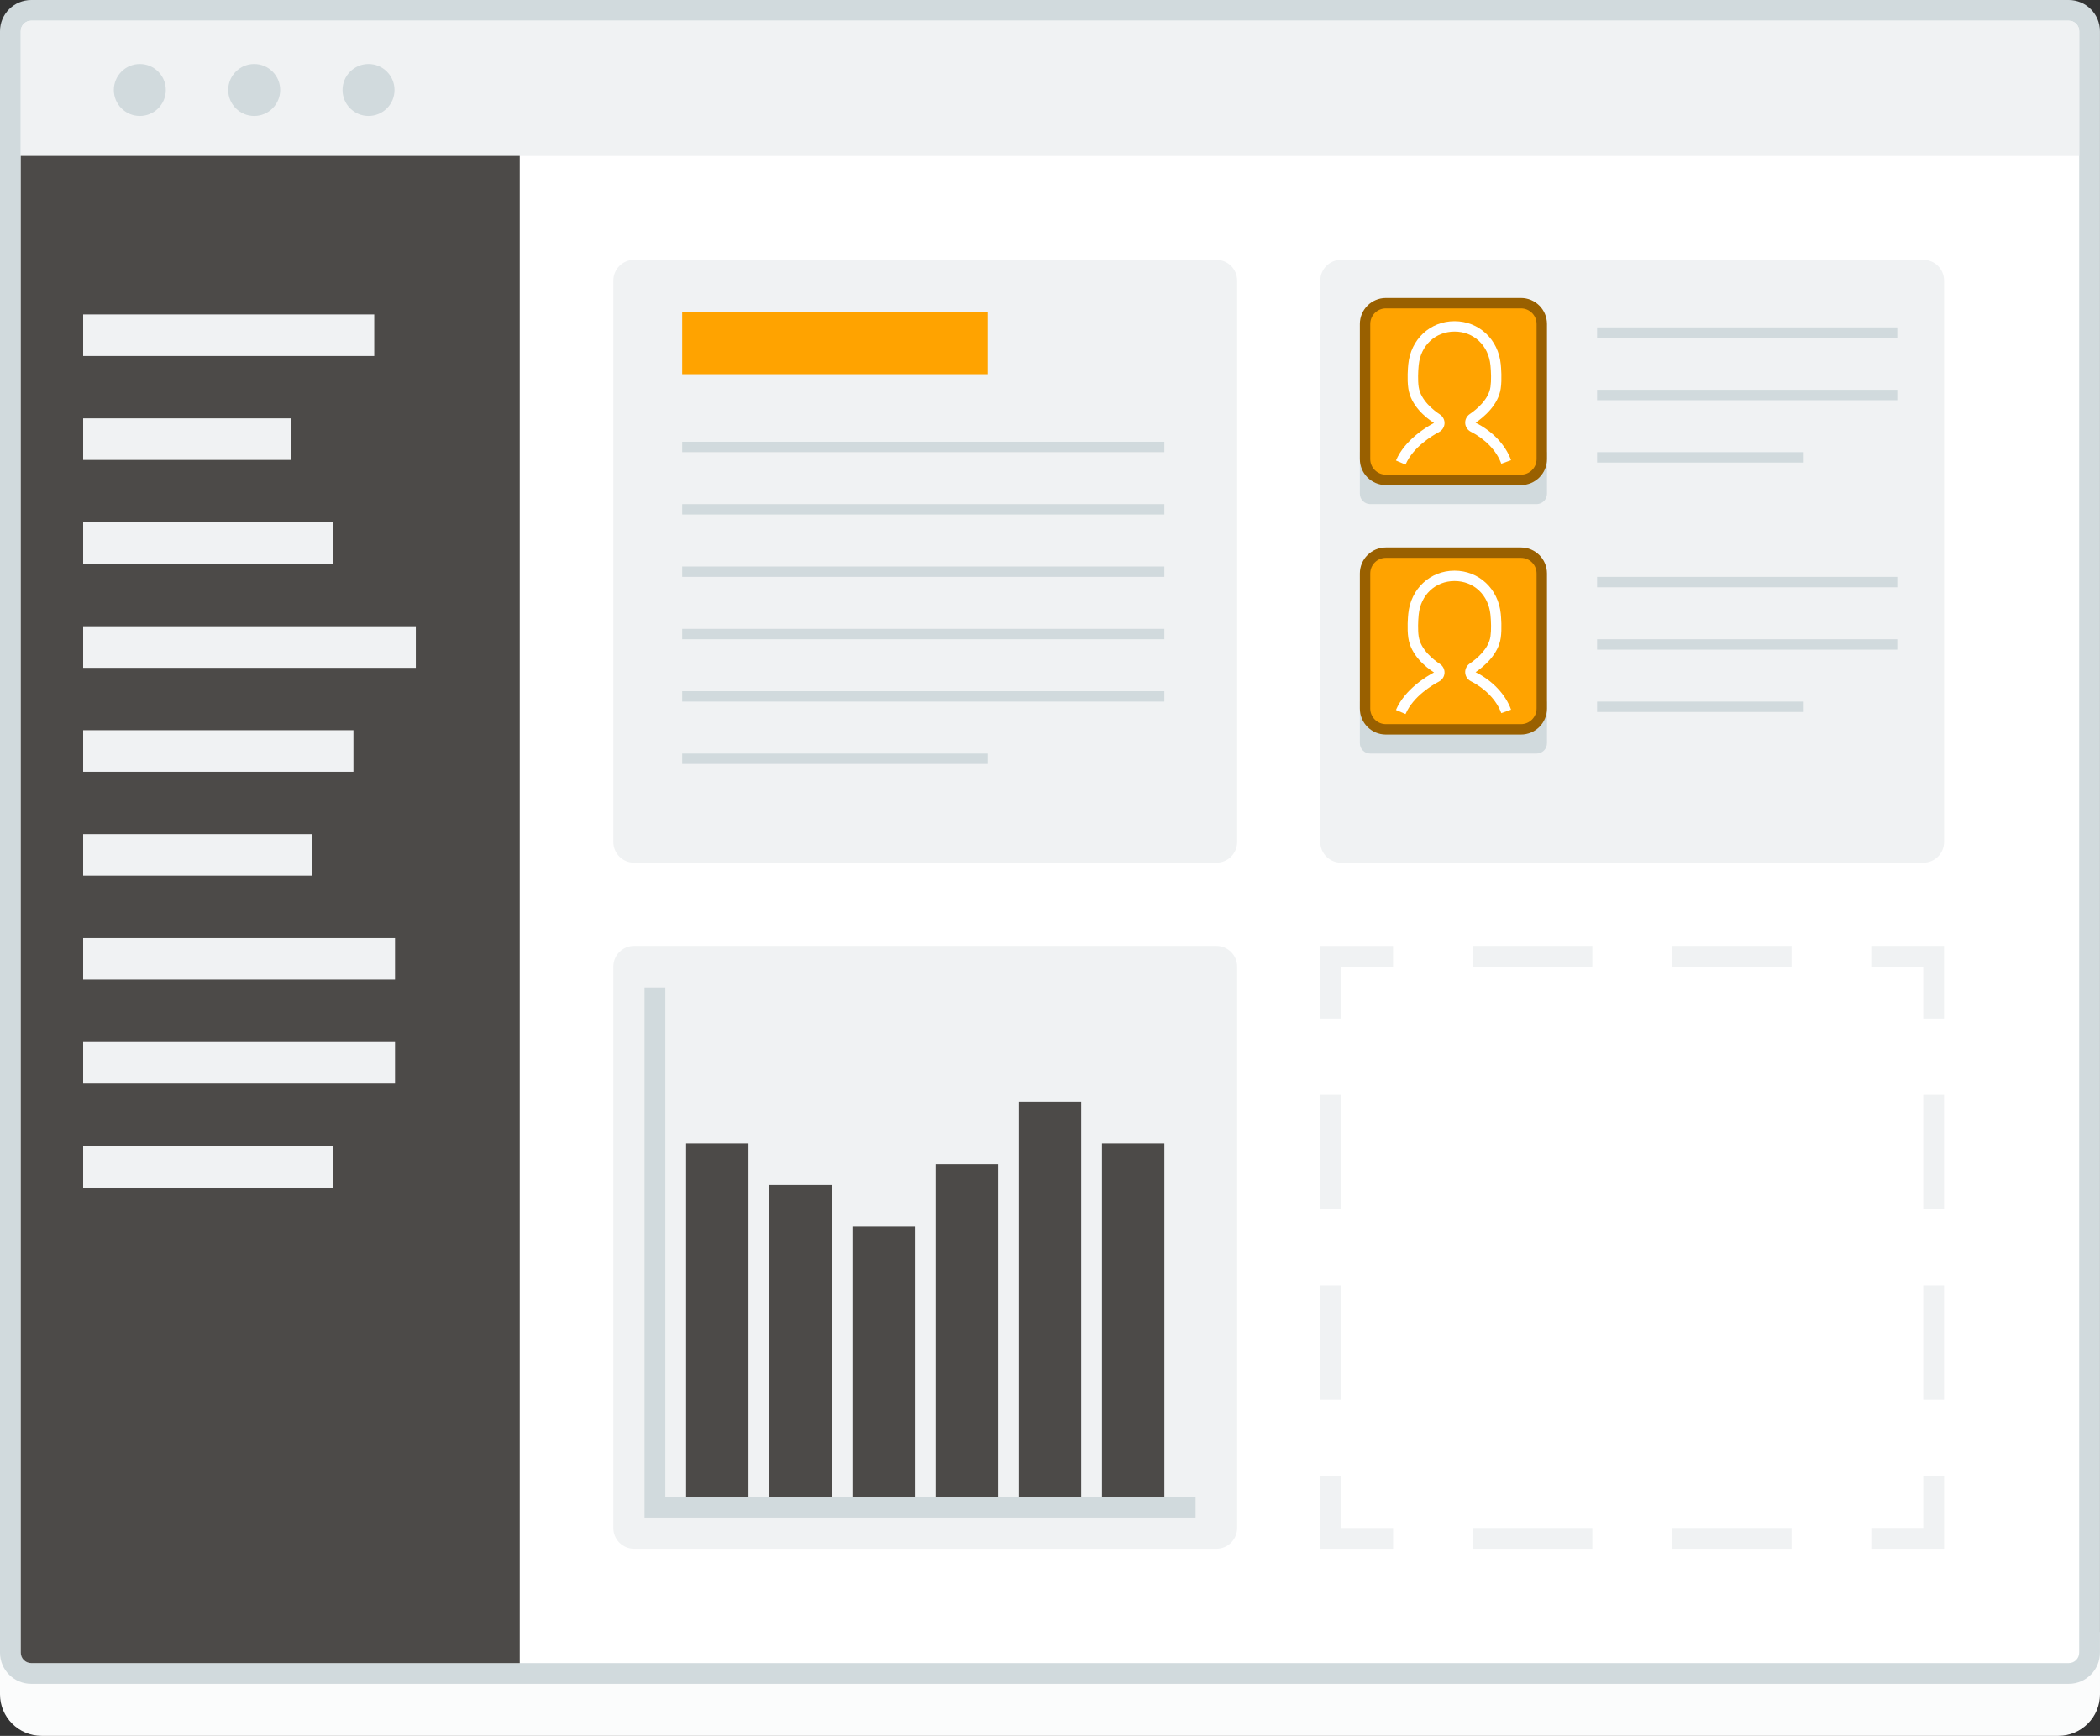 <?xml version="1.0" encoding="UTF-8" standalone="no"?><svg xmlns:inkscape="http://www.inkscape.org/namespaces/inkscape" xmlns:sodipodi="http://sodipodi.sourceforge.net/DTD/sodipodi-0.dtd" xmlns="http://www.w3.org/2000/svg" xmlns:svg="http://www.w3.org/2000/svg" width="71.261mm" height="58.914mm" viewBox="0 0 71.261 58.914" version="1.1" id="svg1"><rect x="0" y="0" width="71.261" height="58.914" fill="#333333" stroke="none"/><defs id="defs1"/><g inkscape:label="Calque 1" inkscape:groupmode="layer" id="layer1" transform="translate(-49.742,-121.973)"><path id="path376" d="m 49.742,177.359 v 2.117 c 0,0.779 0.632,1.411 1.411,1.411 h 68.439 c 0.779,0 1.411,-0.632 1.411,-1.411 v -2.117 H 49.742" style="fill:#fbfcfc;fill-opacity:1;fill-rule:nonzero;stroke:none;stroke-width:0.035"/><path id="path377" d="M 119.944,178.77 H 50.8 c -0.39,0 -0.706,-0.316 -0.706,-0.706 v -55.033 c 0,-0.389 0.316,-0.706 0.706,-0.706 h 69.144 c 0.389,0 0.706,0.316 0.706,0.706 v 55.033 c 0,0.39 -0.316,0.706 -0.706,0.706" style="fill:#ffffff;fill-opacity:1;fill-rule:nonzero;stroke:none;stroke-width:0.035"/><path id="path378" d="m 50.8,122.678 c -0.194,0 -0.353,0.158 -0.353,0.353 v 55.033 c 0,0.195 0.158,0.353 0.353,0.353 h 69.144 c 0.194,0 0.353,-0.158 0.353,-0.353 v -55.033 c 0,-0.194 -0.158,-0.353 -0.353,-0.353 z m 69.144,56.444 H 50.8 c -0.584,0 -1.058,-0.475 -1.058,-1.058 v -55.033 c 0,-0.584 0.475,-1.058 1.058,-1.058 h 69.144 c 0.583,0 1.058,0.475 1.058,1.058 v 55.033 c 0,0.584 -0.475,1.058 -1.058,1.058" style="fill:#d1dadd;fill-opacity:1;fill-rule:nonzero;stroke:none;stroke-width:0.035"/><path id="path379" d="m 50.447,127.265 v -4.24 c 0,-0.195 0.158,-0.353 0.353,-0.353 h 69.144 c 0.195,0 0.353,0.158 0.353,0.353 v 4.24 H 50.447" style="fill:#f0f2f3;fill-opacity:1;fill-rule:nonzero;stroke:none;stroke-width:0.035"/><path id="path380" d="m 55.369,125.026 c 0,0.487 -0.395,0.882 -0.882,0.882 -0.487,0 -0.882,-0.395 -0.882,-0.882 0,-0.487 0.395,-0.882 0.882,-0.882 0.487,0 0.882,0.395 0.882,0.882" style="fill:#d1dadd;fill-opacity:1;fill-rule:nonzero;stroke:none;stroke-width:0.035"/><path id="path381" d="m 59.25,125.026 c 0,0.487 -0.395,0.882 -0.882,0.882 -0.487,0 -0.882,-0.395 -0.882,-0.882 0,-0.487 0.395,-0.882 0.882,-0.882 0.487,0 0.882,0.395 0.882,0.882" style="fill:#d1dadd;fill-opacity:1;fill-rule:nonzero;stroke:none;stroke-width:0.035"/><path id="path382" d="m 63.13,125.026 c 0,0.487 -0.395,0.882 -0.882,0.882 -0.487,0 -0.882,-0.395 -0.882,-0.882 0,-0.487 0.395,-0.882 0.882,-0.882 0.487,0 0.882,0.395 0.882,0.882" style="fill:#d1dadd;fill-opacity:1;fill-rule:nonzero;stroke:none;stroke-width:0.035"/><path id="path383" d="M 67.381,178.417 H 50.8 c -0.195,0 -0.353,-0.158 -0.353,-0.353 v -50.8 h 16.933 v 51.153" style="fill:#4c4a48;fill-opacity:1;fill-rule:nonzero;stroke:none;stroke-width:0.035"/><path id="path384" d="M 62.442,134.056 H 52.564 v -1.411 h 9.878 v 1.411" style="fill:#f0f2f3;fill-opacity:1;fill-rule:nonzero;stroke:none;stroke-width:0.035"/><path id="path385" d="M 59.619,137.583 H 52.564 v -1.411 h 7.056 v 1.411" style="fill:#f0f2f3;fill-opacity:1;fill-rule:nonzero;stroke:none;stroke-width:0.035"/><path id="path386" d="M 61.031,141.111 H 52.564 v -1.411 h 8.467 v 1.411" style="fill:#f0f2f3;fill-opacity:1;fill-rule:nonzero;stroke:none;stroke-width:0.035"/><path id="path387" d="M 63.853,144.639 H 52.564 v -1.411 h 11.289 v 1.411" style="fill:#f0f2f3;fill-opacity:1;fill-rule:nonzero;stroke:none;stroke-width:0.035"/><path id="path388" d="M 61.736,148.167 H 52.564 v -1.411 h 9.172 v 1.411" style="fill:#f0f2f3;fill-opacity:1;fill-rule:nonzero;stroke:none;stroke-width:0.035"/><path id="path389" d="M 60.325,151.694 H 52.564 v -1.411 h 7.761 v 1.411" style="fill:#f0f2f3;fill-opacity:1;fill-rule:nonzero;stroke:none;stroke-width:0.035"/><path id="path390" d="M 63.147,155.222 H 52.564 v -1.411 h 10.583 v 1.411" style="fill:#f0f2f3;fill-opacity:1;fill-rule:nonzero;stroke:none;stroke-width:0.035"/><path id="path391" d="M 63.147,158.75 H 52.564 v -1.411 h 10.583 v 1.411" style="fill:#f0f2f3;fill-opacity:1;fill-rule:nonzero;stroke:none;stroke-width:0.035"/><path id="path392" d="M 61.031,162.278 H 52.564 v -1.411 h 8.467 v 1.411" style="fill:#f0f2f3;fill-opacity:1;fill-rule:nonzero;stroke:none;stroke-width:0.035"/><path id="path393" d="M 91.017,151.253 H 71.261 c -0.39,0 -0.706,-0.316 -0.706,-0.706 v -19.05 c 0,-0.389 0.316,-0.706 0.706,-0.706 H 91.017 c 0.389,0 0.706,0.316 0.706,0.706 v 19.05 c 0,0.39 -0.316,0.706 -0.706,0.706" style="fill:#f0f2f3;fill-opacity:1;fill-rule:nonzero;stroke:none;stroke-width:0.035"/><path id="path394" d="M 91.017,174.537 H 71.261 c -0.39,0 -0.706,-0.316 -0.706,-0.706 v -19.05 c 0,-0.389 0.316,-0.706 0.706,-0.706 H 91.017 c 0.389,0 0.706,0.316 0.706,0.706 v 19.05 c 0,0.39 -0.316,0.706 -0.706,0.706" style="fill:#f0f2f3;fill-opacity:1;fill-rule:nonzero;stroke:none;stroke-width:0.035"/><path id="path395" d="M 115.006,151.253 H 95.25 c -0.389,0 -0.706,-0.316 -0.706,-0.706 v -19.05 c 0,-0.389 0.316,-0.706 0.706,-0.706 h 19.756 c 0.389,0 0.706,0.316 0.706,0.706 v 19.05 c 0,0.39 -0.316,0.706 -0.706,0.706" style="fill:#f0f2f3;fill-opacity:1;fill-rule:nonzero;stroke:none;stroke-width:0.035"/><path id="path396" d="m 115.711,174.537 h -2.469 v -0.706 h 1.764 v -1.764 h 0.706 v 2.469" style="fill:#f0f2f3;fill-opacity:1;fill-rule:nonzero;stroke:none;stroke-width:0.035"/><path id="path397" d="m 103.776,174.537 h -4.057 v -0.706 h 4.057 z m 6.761,0 h -4.057 v -0.706 h 4.057 v 0.706" style="fill:#f0f2f3;fill-opacity:1;fill-rule:nonzero;stroke:none;stroke-width:0.035"/><path id="path398" d="m 97.014,174.537 h -2.469 v -2.469 h 0.706 v 1.764 h 1.764 v 0.706" style="fill:#f0f2f3;fill-opacity:1;fill-rule:nonzero;stroke:none;stroke-width:0.035"/><path id="path399" d="m 95.25,163.013 h -0.706 v -3.881 h 0.706 z m 0,6.467 h -0.706 v -3.881 h 0.706 v 3.881" style="fill:#f0f2f3;fill-opacity:1;fill-rule:nonzero;stroke:none;stroke-width:0.035"/><path id="path400" d="m 95.25,156.545 h -0.706 v -2.469 h 2.469 v 0.706 h -1.764 v 1.764" style="fill:#f0f2f3;fill-opacity:1;fill-rule:nonzero;stroke:none;stroke-width:0.035"/><path id="path401" d="m 103.776,154.781 h -4.057 v -0.706 h 4.057 z m 6.761,0 h -4.057 v -0.706 h 4.057 v 0.706" style="fill:#f0f2f3;fill-opacity:1;fill-rule:nonzero;stroke:none;stroke-width:0.035"/><path id="path402" d="m 115.711,156.545 h -0.706 v -1.764 h -1.764 v -0.706 h 2.469 v 2.469" style="fill:#f0f2f3;fill-opacity:1;fill-rule:nonzero;stroke:none;stroke-width:0.035"/><path id="path403" d="m 115.711,163.013 h -0.706 v -3.881 h 0.706 z m 0,6.467 h -0.706 v -3.881 h 0.706 v 3.881" style="fill:#f0f2f3;fill-opacity:1;fill-rule:nonzero;stroke:none;stroke-width:0.035"/><path id="path404" d="M 89.253,137.319 H 72.892 v -0.353 h 16.361 v 0.353" style="fill:#d1dadd;fill-opacity:1;fill-rule:nonzero;stroke:none;stroke-width:0.035"/><path id="path405" d="M 89.253,139.435 H 72.892 v -0.353 h 16.361 v 0.353" style="fill:#d1dadd;fill-opacity:1;fill-rule:nonzero;stroke:none;stroke-width:0.035"/><path id="path406" d="M 89.253,141.552 H 72.892 v -0.353 h 16.361 v 0.353" style="fill:#d1dadd;fill-opacity:1;fill-rule:nonzero;stroke:none;stroke-width:0.035"/><path id="path407" d="M 89.253,143.669 H 72.892 v -0.353 h 16.361 v 0.353" style="fill:#d1dadd;fill-opacity:1;fill-rule:nonzero;stroke:none;stroke-width:0.035"/><path id="path408" d="M 89.253,145.785 H 72.892 v -0.353 h 16.361 v 0.353" style="fill:#d1dadd;fill-opacity:1;fill-rule:nonzero;stroke:none;stroke-width:0.035"/><path id="path409" d="M 83.256,147.902 H 72.892 v -0.353 h 10.364 v 0.353" style="fill:#d1dadd;fill-opacity:1;fill-rule:nonzero;stroke:none;stroke-width:0.035"/><path id="path410" d="M 83.256,134.673 H 72.892 v -2.117 h 10.364 v 2.117" style="fill:#ffa300;fill-opacity:1;fill-rule:nonzero;stroke:none;stroke-width:0.035"/><path id="path411" d="M 90.311,173.478 H 71.614 V 155.487 h 0.706 v 17.286 h 17.992 v 0.706" style="fill:#d1dadd;fill-opacity:1;fill-rule:nonzero;stroke:none;stroke-width:0.035"/><path id="path412" d="m 75.142,172.773 h -2.117 v -11.994 h 2.117 v 11.994" style="fill:#4c4a48;fill-opacity:1;fill-rule:nonzero;stroke:none;stroke-width:0.035"/><path id="path413" d="m 77.964,172.773 h -2.117 v -10.583 h 2.117 v 10.583" style="fill:#4c4a48;fill-opacity:1;fill-rule:nonzero;stroke:none;stroke-width:0.035"/><path id="path414" d="m 80.786,172.773 h -2.117 v -9.172 h 2.117 v 9.172" style="fill:#4c4a48;fill-opacity:1;fill-rule:nonzero;stroke:none;stroke-width:0.035"/><path id="path415" d="m 83.608,172.773 h -2.117 v -11.289 h 2.117 v 11.289" style="fill:#4c4a48;fill-opacity:1;fill-rule:nonzero;stroke:none;stroke-width:0.035"/><path id="path416" d="m 86.431,172.773 h -2.117 v -13.406 h 2.117 v 13.406" style="fill:#4c4a48;fill-opacity:1;fill-rule:nonzero;stroke:none;stroke-width:0.035"/><path id="path417" d="m 89.253,172.773 h -2.117 v -11.994 h 2.117 v 11.994" style="fill:#4c4a48;fill-opacity:1;fill-rule:nonzero;stroke:none;stroke-width:0.035"/><path id="path418" d="m 101.884,139.082 h -5.644 c -0.195,0 -0.353,-0.158 -0.353,-0.353 v -1.411 h 6.35 v 1.411 c 0,0.195 -0.158,0.353 -0.353,0.353" style="fill:#d1dadd;fill-opacity:1;fill-rule:nonzero;stroke:none;stroke-width:0.035"/><path id="path419" d="m 101.355,138.26 h -4.586 c -0.389,0 -0.706,-0.316 -0.706,-0.706 v -4.586 c 0,-0.389 0.316,-0.706 0.706,-0.706 h 4.586 c 0.39,0 0.706,0.316 0.706,0.706 v 4.586 c 0,0.39 -0.316,0.706 -0.706,0.706" style="fill:#ffa300;fill-opacity:1;fill-rule:nonzero;stroke:none;stroke-width:0.035"/><path id="path420" d="m 96.769,132.439 c -0.292,0 -0.529,0.237 -0.529,0.529 v 4.586 c 0,0.291 0.237,0.529 0.529,0.529 h 4.586 c 0.292,0 0.529,-0.238 0.529,-0.529 v -4.586 c 0,-0.292 -0.237,-0.529 -0.529,-0.529 z m 4.586,5.997 h -4.586 c -0.486,0 -0.882,-0.396 -0.882,-0.882 v -4.586 c 0,-0.486 0.396,-0.882 0.882,-0.882 h 4.586 c 0.486,0 0.882,0.395 0.882,0.882 v 4.586 c 0,0.486 -0.395,0.882 -0.882,0.882" style="fill:#996000;fill-opacity:1;fill-rule:nonzero;stroke:none;stroke-width:0.035"/><path id="path421" d="m 97.436,137.741 -0.324,-0.139 c 0.306,-0.714 1.066,-1.156 1.292,-1.274 -0.289,-0.185 -0.79,-0.592 -0.873,-1.176 -0.045,-0.311 -0.012,-0.703 -0.001,-0.816 0.083,-0.847 0.743,-1.462 1.57,-1.462 0.826,0 1.486,0.615 1.569,1.462 0.011,0.113 0.044,0.507 -7e-4,0.818 -0.081,0.563 -0.57,0.972 -0.854,1.166 0.571,0.281 1.021,0.759 1.204,1.272 l -0.332,0.118 c -0.153,-0.429 -0.538,-0.834 -1.029,-1.082 -0.112,-0.056 -0.187,-0.167 -0.195,-0.288 -0.009,-0.122 0.05,-0.242 0.154,-0.313 0.236,-0.161 0.642,-0.495 0.704,-0.924 0.031,-0.217 0.02,-0.521 -0.001,-0.733 -0.066,-0.673 -0.567,-1.144 -1.218,-1.144 -0.652,0 -1.153,0.471 -1.218,1.144 -0.021,0.212 -0.032,0.515 -0.001,0.731 0.067,0.463 0.525,0.81 0.719,0.937 0.105,0.069 0.166,0.187 0.159,0.31 -0.007,0.123 -0.078,0.232 -0.19,0.291 -0.2,0.105 -0.872,0.495 -1.132,1.101" style="fill:#ffffff;fill-opacity:1;fill-rule:nonzero;stroke:none;stroke-width:0.035"/><path id="path422" d="m 114.124,133.438 h -10.187 v -0.353 h 10.187 v 0.353" style="fill:#d1dadd;fill-opacity:1;fill-rule:nonzero;stroke:none;stroke-width:0.035"/><path id="path423" d="m 114.124,135.555 h -10.187 v -0.353 h 10.187 v 0.353" style="fill:#d1dadd;fill-opacity:1;fill-rule:nonzero;stroke:none;stroke-width:0.035"/><path id="path424" d="m 110.949,137.672 h -7.012 v -0.353 h 7.012 v 0.353" style="fill:#d1dadd;fill-opacity:1;fill-rule:nonzero;stroke:none;stroke-width:0.035"/><path id="path425" d="m 101.884,147.549 h -5.644 c -0.195,0 -0.353,-0.158 -0.353,-0.353 v -1.411 h 6.35 v 1.411 c 0,0.195 -0.158,0.353 -0.353,0.353" style="fill:#d1dadd;fill-opacity:1;fill-rule:nonzero;stroke:none;stroke-width:0.035"/><path id="path426" d="m 101.355,146.727 h -4.586 c -0.389,0 -0.706,-0.316 -0.706,-0.706 v -4.586 c 0,-0.389 0.316,-0.706 0.706,-0.706 h 4.586 c 0.39,0 0.706,0.316 0.706,0.706 v 4.586 c 0,0.39 -0.316,0.706 -0.706,0.706" style="fill:#ffa300;fill-opacity:1;fill-rule:nonzero;stroke:none;stroke-width:0.035"/><path id="path427" d="m 96.769,140.906 c -0.292,0 -0.529,0.237 -0.529,0.529 v 4.586 c 0,0.291 0.237,0.529 0.529,0.529 h 4.586 c 0.292,0 0.529,-0.238 0.529,-0.529 v -4.586 c 0,-0.292 -0.237,-0.529 -0.529,-0.529 z m 4.586,5.997 h -4.586 c -0.486,0 -0.882,-0.396 -0.882,-0.882 v -4.586 c 0,-0.486 0.396,-0.882 0.882,-0.882 h 4.586 c 0.486,0 0.882,0.395 0.882,0.882 v 4.586 c 0,0.486 -0.395,0.882 -0.882,0.882" style="fill:#996000;fill-opacity:1;fill-rule:nonzero;stroke:none;stroke-width:0.035"/><path id="path428" d="m 97.436,146.208 -0.324,-0.139 c 0.306,-0.714 1.066,-1.156 1.292,-1.274 -0.289,-0.185 -0.79,-0.592 -0.873,-1.176 -0.045,-0.311 -0.012,-0.703 -0.001,-0.816 0.083,-0.847 0.743,-1.462 1.57,-1.462 0.826,0 1.486,0.615 1.569,1.462 0.011,0.113 0.044,0.507 -7e-4,0.818 -0.081,0.563 -0.57,0.972 -0.854,1.166 0.571,0.281 1.021,0.759 1.204,1.272 l -0.332,0.118 c -0.153,-0.429 -0.538,-0.834 -1.029,-1.082 -0.112,-0.056 -0.187,-0.167 -0.195,-0.288 -0.009,-0.122 0.05,-0.242 0.154,-0.313 0.236,-0.161 0.642,-0.495 0.704,-0.924 0.031,-0.217 0.02,-0.521 -0.001,-0.733 -0.066,-0.673 -0.567,-1.144 -1.218,-1.144 -0.652,0 -1.153,0.471 -1.218,1.144 -0.021,0.212 -0.032,0.515 -0.001,0.731 0.067,0.463 0.525,0.81 0.719,0.937 0.105,0.069 0.166,0.187 0.159,0.31 -0.007,0.123 -0.078,0.232 -0.19,0.291 -0.2,0.105 -0.872,0.495 -1.132,1.101" style="fill:#ffffff;fill-opacity:1;fill-rule:nonzero;stroke:none;stroke-width:0.035"/><path id="path429" d="m 114.124,141.905 h -10.187 v -0.353 h 10.187 v 0.353" style="fill:#d1dadd;fill-opacity:1;fill-rule:nonzero;stroke:none;stroke-width:0.035"/><path id="path430" d="m 114.124,144.022 h -10.187 v -0.353 h 10.187 v 0.353" style="fill:#d1dadd;fill-opacity:1;fill-rule:nonzero;stroke:none;stroke-width:0.035"/><path id="path431" d="m 110.949,146.138 h -7.012 v -0.353 h 7.012 v 0.353" style="fill:#d1dadd;fill-opacity:1;fill-rule:nonzero;stroke:none;stroke-width:0.035"/></g></svg>